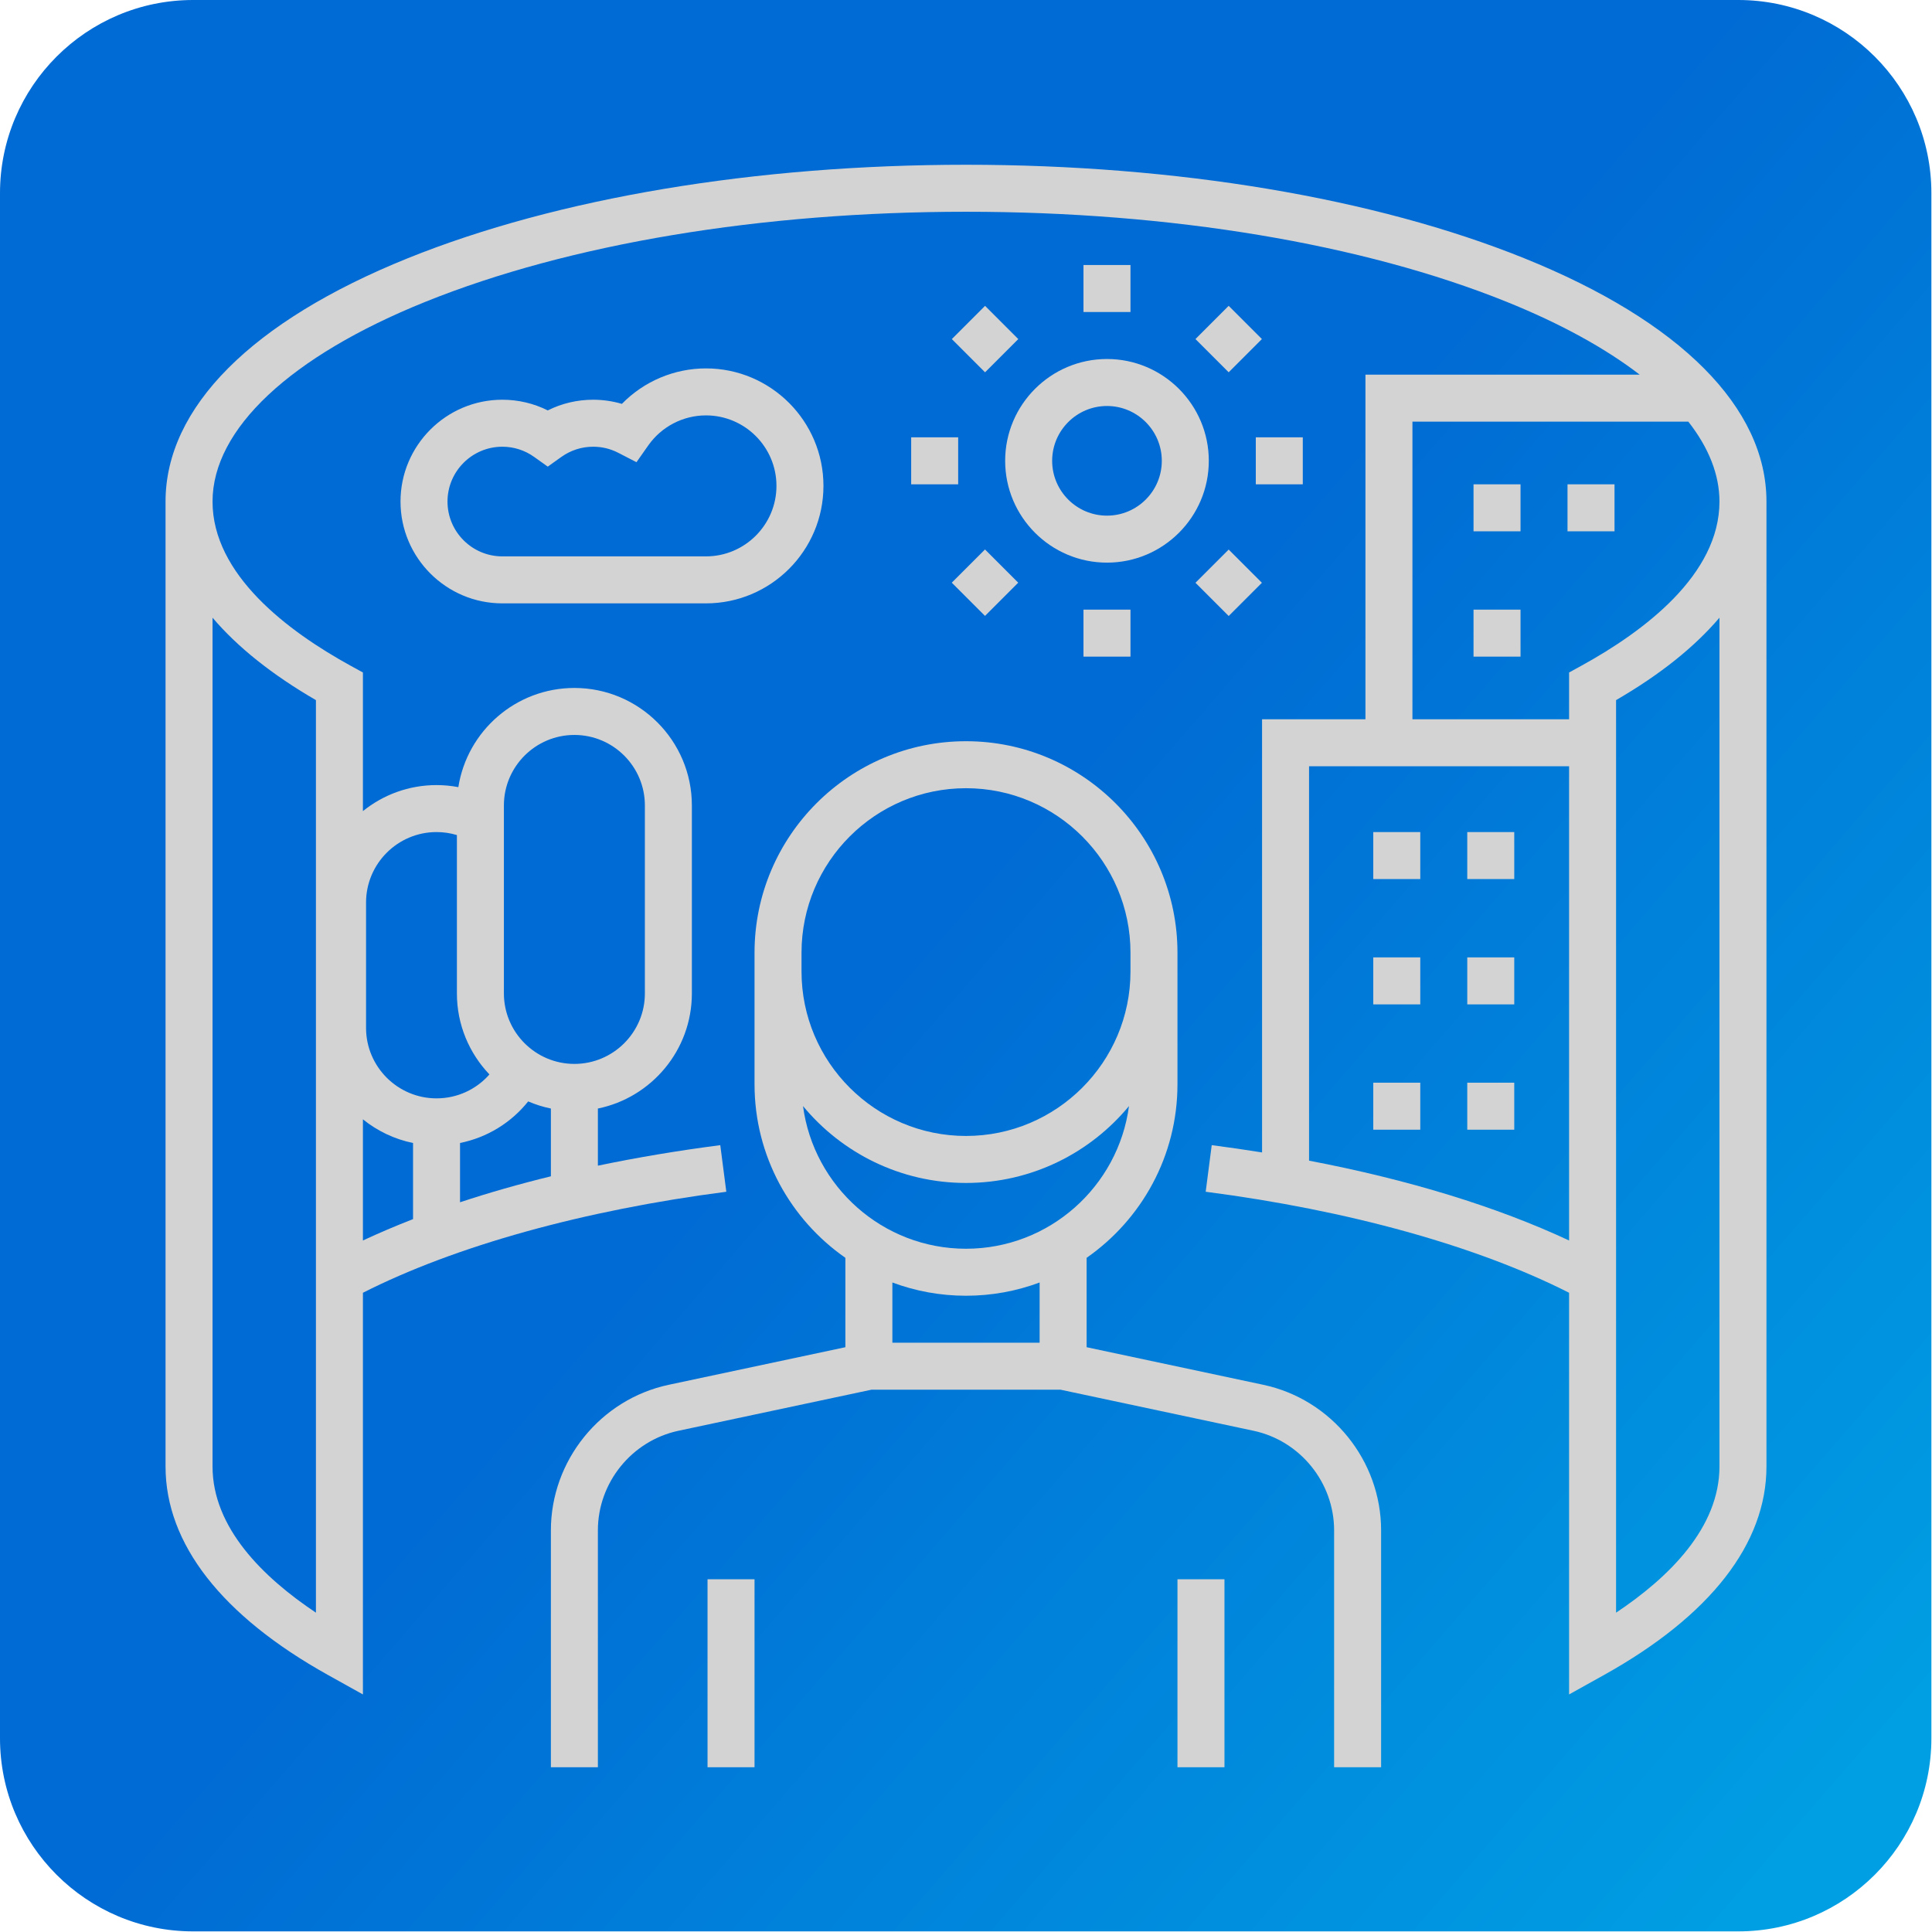 <?xml version="1.0" encoding="UTF-8" standalone="no"?>
<!DOCTYPE svg PUBLIC "-//W3C//DTD SVG 1.1//EN" "http://www.w3.org/Graphics/SVG/1.1/DTD/svg11.dtd">
<svg width="100%" height="100%" viewBox="0 0 50 50" version="1.1" xmlns="http://www.w3.org/2000/svg" xmlns:xlink="http://www.w3.org/1999/xlink" xml:space="preserve" xmlns:serif="http://www.serif.com/" style="fill-rule:evenodd;clip-rule:evenodd;stroke-linejoin:round;stroke-miterlimit:2;">
    <g transform="matrix(0.781,0,0,0.781,0,0)">
        <path d="M64,6.4L64,57.6C64,61.132 61.132,64 57.6,64L6.4,64C2.868,64 0,61.132 0,57.6L0,6.4C0,2.868 2.868,0 6.4,0L57.6,0C61.132,0 64,2.868 64,6.4Z" style="fill:url(#_Linear1);"/>
    </g>
    <g id="virtual-tour.svg" transform="matrix(0.081,0,0,0.081,25,25)">
        <g transform="matrix(1,0,0,1,-256,-256)">
            <g>
                <path d="M434.341,29.862C386.584,10.605 323.248,0 256,0C188.752,0 125.416,10.605 77.659,29.862C27.741,49.991 0.25,77.6 0.25,107.605L0.25,415.906C0.25,440.572 18.198,463.608 52.151,482.523L63.312,488.74L63.312,360.404C92.768,345.464 133.756,334.049 179.419,328.128L177.489,313.239C163.916,314.999 150.854,317.196 138.385,319.795L138.385,301.54C155.498,298.053 168.414,282.887 168.414,264.76L168.414,204.701C168.414,184.003 151.576,167.164 130.878,167.164C112.169,167.164 96.616,180.924 93.8,198.853C91.507,198.42 89.174,198.195 86.835,198.195C77.934,198.195 69.753,201.315 63.312,206.51L63.312,162.221L59.417,160.083C39.275,149.024 15.265,130.943 15.265,107.605C15.265,84.476 40.053,61.216 83.273,43.788C129.289,25.233 190.631,15.015 256,15.015C321.369,15.015 382.711,25.233 428.727,43.788C445.978,50.744 460.28,58.63 471.254,67.065L383.625,67.065L383.625,177.173L350.592,177.173L350.592,315.568C345.315,314.724 339.956,313.944 334.511,313.238L332.581,328.127C378.244,334.048 419.233,345.463 448.688,360.403L448.688,488.739L459.849,482.522C493.802,463.608 511.75,440.571 511.75,415.905L511.75,107.604C511.75,77.6 484.259,49.991 434.341,29.862ZM108.356,204.7C108.356,192.281 118.46,182.178 130.878,182.178C143.296,182.178 153.4,192.281 153.4,204.7L153.4,264.759C153.4,277.178 143.296,287.281 130.878,287.281C118.46,287.281 108.356,277.178 108.356,264.759L108.356,204.7ZM116.113,299.265C118.424,300.257 120.851,301.027 123.37,301.54L123.37,323.192C113.217,325.677 103.524,328.449 94.342,331.489L94.342,312.549C102.948,310.811 110.632,306.125 116.113,299.265ZM64.313,235.73C64.313,223.311 74.417,213.208 86.835,213.208C89.075,213.208 91.25,213.534 93.341,214.166L93.341,264.759C93.341,274.788 97.303,283.904 103.734,290.645C99.519,295.452 93.429,298.291 86.835,298.291C74.417,298.291 64.313,288.188 64.313,275.769L64.313,235.73ZM63.312,304.991C67.892,308.685 73.352,311.332 79.327,312.55L79.327,336.876C73.753,339.043 68.411,341.32 63.312,343.702L63.312,304.991ZM48.297,171.047L48.297,462.614C31.386,451.336 15.265,435.456 15.265,415.905L15.265,144.714C23.225,154.086 34.287,162.929 48.297,171.047ZM448.688,343.703C425.565,332.9 397.394,324.26 365.607,318.196L365.607,192.188L448.688,192.188L448.688,343.703ZM496.735,415.906C496.735,435.457 480.614,451.337 463.703,462.615L463.703,171.047C477.713,162.928 488.775,154.085 496.735,144.713L496.735,415.906ZM452.583,160.082L448.688,162.22L448.688,177.173L398.639,177.173L398.639,82.08L486.791,82.08C493.308,90.403 496.735,99.013 496.735,107.605C496.735,130.943 472.725,149.024 452.583,160.082Z" style="fill:rgb(211,211,211);fill-rule:nonzero;"/>
                <path d="M350.978,389.806L294.538,377.797L294.538,349.238C312.066,337.019 323.566,316.726 323.566,293.787L323.566,251.746C323.566,214.489 293.256,184.18 256,184.18C218.744,184.18 188.434,214.489 188.434,251.746L188.434,293.787C188.434,316.726 199.934,337.019 217.462,349.238L217.462,377.797L161.022,389.806C139.205,394.447 123.37,414.006 123.37,436.311L123.37,512L138.385,512L138.385,436.311C138.385,421.049 149.22,407.668 164.146,404.492L225.759,391.382L286.241,391.382L347.854,404.492C362.78,407.668 373.615,421.05 373.615,436.311L373.615,512L388.63,512L388.63,436.311C388.63,414.006 372.795,394.447 350.978,389.806ZM203.449,251.746C203.449,222.769 227.024,199.195 256,199.195C284.976,199.195 308.551,222.769 308.551,251.746L308.551,257.752C308.551,286.729 284.976,310.303 256,310.303C227.024,310.303 203.449,286.729 203.449,257.752L203.449,251.746ZM279.523,376.368L232.477,376.368L232.477,357.122C239.806,359.853 247.731,361.353 256,361.353C264.269,361.353 272.194,359.852 279.523,357.122L279.523,376.368ZM256,346.338C229.387,346.338 207.345,326.448 203.925,300.755C216.327,315.747 235.067,325.318 256,325.318C276.933,325.318 295.673,315.747 308.075,300.755C304.655,326.448 282.613,346.338 256,346.338Z" style="fill:rgb(211,211,211);fill-rule:nonzero;"/>
                <rect x="173.419" y="451.941" width="15.015" height="60.059" style="fill:rgb(211,211,211);fill-rule:nonzero;"/>
                <rect x="323.566" y="451.941" width="15.015" height="60.059" style="fill:rgb(211,211,211);fill-rule:nonzero;"/>
                <path d="M210.456,102.6C210.456,81.902 193.617,65.064 172.919,65.064C162.742,65.064 153.066,69.217 146.055,76.397C143.083,75.524 139.986,75.073 136.884,75.073C131.789,75.073 126.853,76.242 122.37,78.488C117.886,76.242 112.95,75.073 107.855,75.073C89.917,75.073 75.324,89.668 75.324,107.605C75.324,125.543 89.917,140.137 107.855,140.137L172.919,140.137C193.617,140.137 210.456,123.298 210.456,102.6ZM172.919,125.122L107.855,125.122C98.197,125.122 90.338,117.264 90.338,107.605C90.338,97.947 98.197,90.088 107.855,90.088C111.519,90.088 115.03,91.212 118.009,93.337L122.37,96.449L126.73,93.337C129.709,91.212 133.22,90.088 136.884,90.088C139.702,90.088 142.399,90.742 144.898,92.03L150.716,95.033L154.481,89.676C158.705,83.666 165.598,80.078 172.919,80.078C185.337,80.078 195.441,90.181 195.441,102.6C195.441,115.019 185.337,125.122 172.919,125.122Z" style="fill:rgb(211,211,211);fill-rule:nonzero;"/>
                <path d="M268.512,94.592C268.512,112.53 283.105,127.124 301.044,127.124C318.983,127.124 333.576,112.53 333.576,94.592C333.576,76.655 318.983,62.061 301.044,62.061C283.105,62.061 268.512,76.655 268.512,94.592ZM301.044,77.075C310.702,77.075 318.561,84.934 318.561,94.592C318.561,104.251 310.702,112.109 301.044,112.109C291.386,112.109 283.527,104.251 283.527,94.592C283.527,84.934 291.386,77.075 301.044,77.075Z" style="fill:rgb(211,211,211);fill-rule:nonzero;"/>
                <rect x="386.127" y="213.208" width="15.015" height="15.015" style="fill:rgb(211,211,211);fill-rule:nonzero;"/>
                <rect x="416.156" y="213.208" width="15.015" height="15.015" style="fill:rgb(211,211,211);fill-rule:nonzero;"/>
                <rect x="386.127" y="253.247" width="15.015" height="15.015" style="fill:rgb(211,211,211);fill-rule:nonzero;"/>
                <rect x="416.156" y="253.247" width="15.015" height="15.015" style="fill:rgb(211,211,211);fill-rule:nonzero;"/>
                <rect x="418.158" y="102.1" width="15.015" height="15.015" style="fill:rgb(211,211,211);fill-rule:nonzero;"/>
                <rect x="448.188" y="102.1" width="15.015" height="15.015" style="fill:rgb(211,211,211);fill-rule:nonzero;"/>
                <rect x="418.158" y="142.139" width="15.015" height="15.015" style="fill:rgb(211,211,211);fill-rule:nonzero;"/>
                <rect x="416.156" y="293.286" width="15.015" height="15.015" style="fill:rgb(211,211,211);fill-rule:nonzero;"/>
                <rect x="386.127" y="293.286" width="15.015" height="15.015" style="fill:rgb(211,211,211);fill-rule:nonzero;"/>
                <rect x="293.537" y="32.031" width="15.015" height="15.015" style="fill:rgb(211,211,211);fill-rule:nonzero;"/>
                <rect x="293.537" y="142.139" width="15.015" height="15.015" style="fill:rgb(211,211,211);fill-rule:nonzero;"/>
                <g transform="matrix(0.707,-0.707,0.707,0.707,37.419,201.657)">
                    <rect x="254.608" y="48.156" width="15.015" height="15.015" style="fill:rgb(211,211,211);fill-rule:nonzero;"/>
                </g>
                <g transform="matrix(0.707,-0.707,0.707,0.707,5.169,279.52)">
                    <rect x="332.466" y="126.014" width="15.015" height="15.015" style="fill:rgb(211,211,211);fill-rule:nonzero;"/>
                </g>
                <rect x="238.483" y="87.085" width="15.015" height="15.015" style="fill:rgb(211,211,211);fill-rule:nonzero;"/>
                <rect x="348.59" y="87.085" width="15.015" height="15.015" style="fill:rgb(211,211,211);fill-rule:nonzero;"/>
                <g transform="matrix(0.707,-0.707,0.707,0.707,-17.644,224.444)">
                    <rect x="254.608" y="126.014" width="15.015" height="15.015" style="fill:rgb(211,211,211);fill-rule:nonzero;"/>
                </g>
                <g transform="matrix(0.707,-0.707,0.707,0.707,60.211,256.695)">
                    <rect x="332.466" y="48.156" width="15.015" height="15.015" style="fill:rgb(211,211,211);fill-rule:nonzero;"/>
                </g>
            </g>
        </g>
    </g>
    <defs>
        <linearGradient id="_Linear1" x1="0" y1="0" x2="1" y2="0" gradientUnits="userSpaceOnUse" gradientTransform="matrix(32,28,-28,32,29,33)"><stop offset="0" style="stop-color:rgb(0,107,212);stop-opacity:1"/><stop offset="1" style="stop-color:rgb(0,159,227);stop-opacity:1"/></linearGradient>
    </defs>
</svg>
